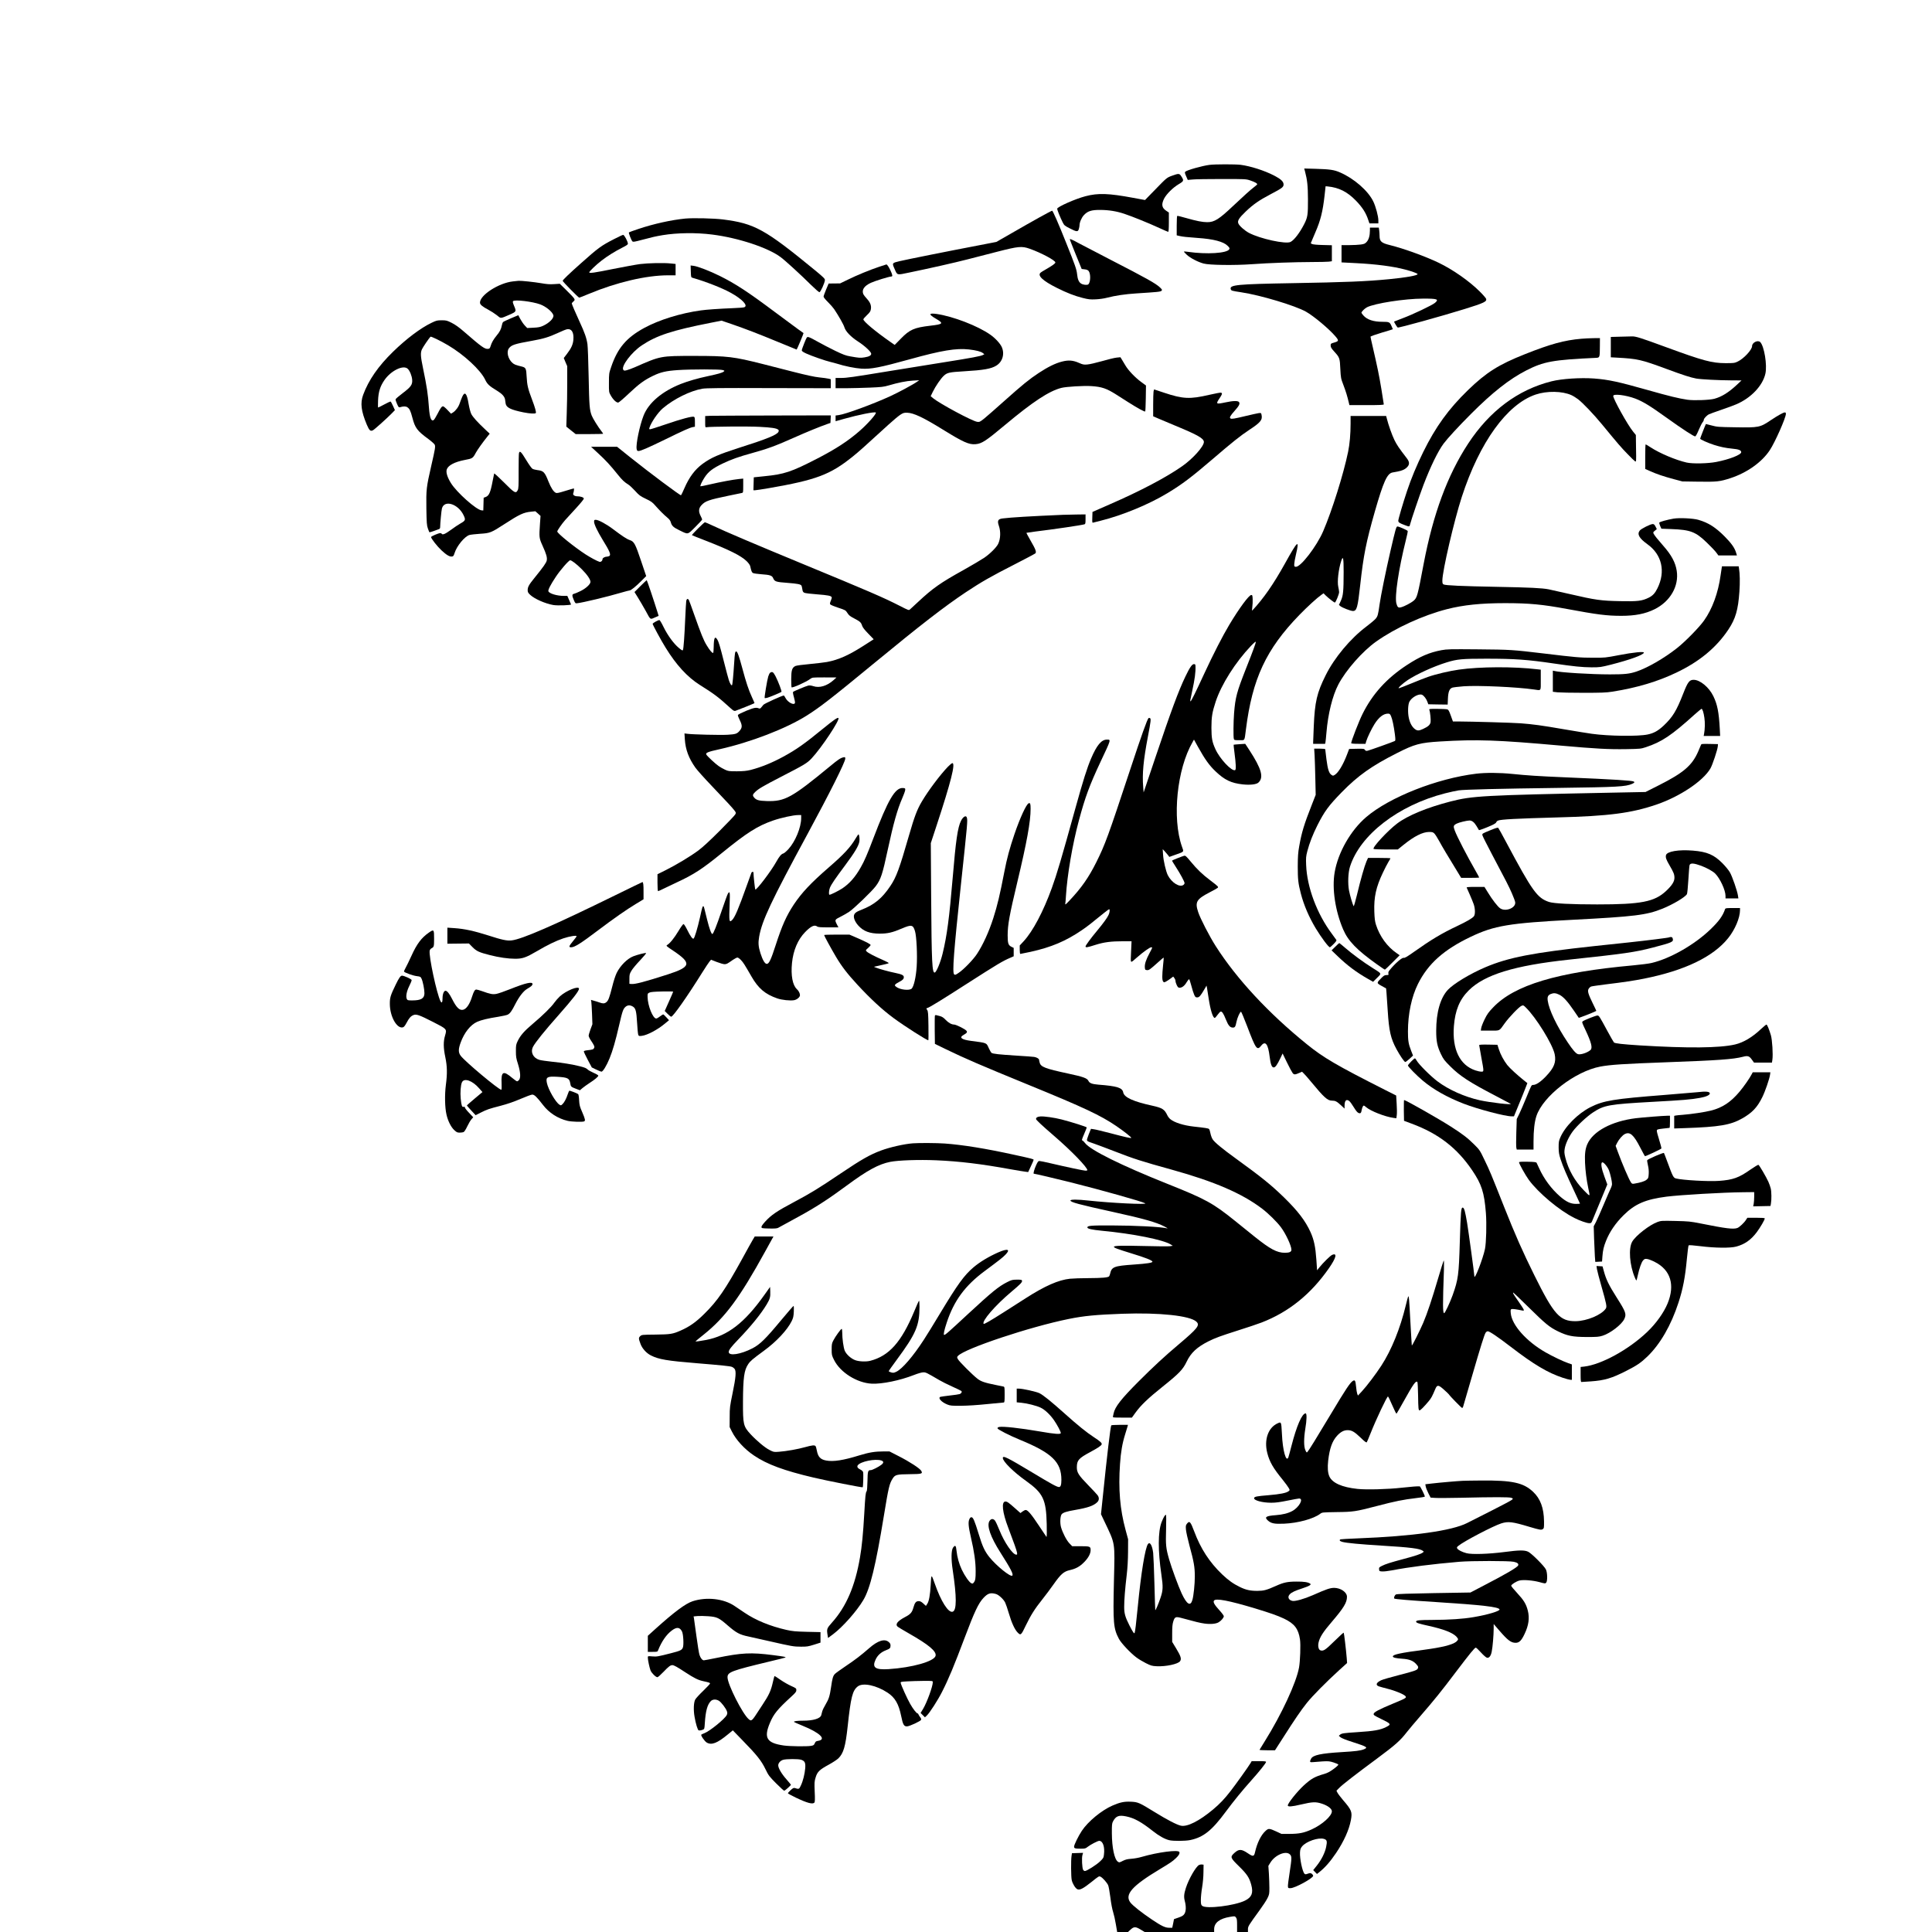 <?xml version="1.0" encoding="UTF-8" standalone="yes"?>
<svg version="1.0" xmlns="http://www.w3.org/2000/svg" width="2400pt" height="2400pt" viewBox="0 0 3200 3200" preserveAspectRatio="xMidYMid meet">
  <g transform="translate(0,3200) scale(0.1,-0.1)" fill="#000000" stroke="none">
    <path d="M20032 29269 c-119 -15 -374 -87 -400 -113 -11 -10 -8 -24 14 -74
l27 -62 81 7 c44 5 261 8 481 8 392 0 402 0 471 -23 81 -27 126 -53 116 -68
-4 -5 -27 -25 -52 -44 -58 -44 -170 -145 -345 -310 -233 -221 -311 -270 -428
-270 -81 0 -176 19 -356 70 -74 22 -138 37 -143 34 -4 -3 -8 -76 -8 -164 l0
-158 48 -11 c60 -13 111 -18 297 -32 265 -18 429 -61 498 -130 32 -32 37 -41
28 -57 -36 -67 -372 -88 -686 -43 -33 5 -62 7 -65 4 -3 -3 19 -27 48 -54 58
-53 181 -118 277 -144 92 -26 506 -32 800 -11 288 21 701 35 995 36 124 0 249
3 278 6 l52 7 0 132 0 133 -152 4 c-93 2 -162 9 -175 16 l-23 12 20 48 c10 26
37 88 58 137 84 193 121 341 151 605 l17 155 35 -3 c186 -18 326 -89 470 -238
108 -113 164 -201 203 -321 l18 -53 74 0 74 0 0 49 c0 69 -43 229 -84 314 -85
177 -320 382 -553 482 -96 42 -167 52 -404 59 l-187 5 14 -52 c36 -136 47
-233 48 -457 1 -257 -5 -299 -63 -413 -74 -144 -164 -262 -225 -294 -78 -41
-505 52 -690 150 -71 38 -159 116 -175 156 -19 44 11 91 122 197 123 118 222
187 409 285 196 103 218 120 218 164 0 48 -46 90 -156 147 -163 84 -389 156
-554 178 -89 11 -428 11 -518 -1z"/>
    <path d="M19417 29091 c-93 -34 -89 -31 -292 -240 l-160 -164 -195 36 c-409
76 -582 82 -791 27 -172 -45 -469 -177 -469 -208 0 -19 53 -149 93 -228 23
-46 33 -55 117 -97 114 -59 135 -60 149 -9 6 20 11 46 11 58 0 50 33 128 72
170 63 68 125 88 273 87 142 -1 267 -21 396 -64 131 -43 416 -159 580 -235 76
-35 142 -64 148 -64 7 0 11 53 11 160 l0 160 -41 27 c-76 50 -86 105 -39 201
40 78 146 184 244 242 86 51 88 59 40 133 -29 45 -42 46 -147 8z"/>
    <path d="M17219 28401 c-108 -60 -313 -176 -456 -259 l-260 -149 -299 -58
c-494 -94 -1182 -232 -1301 -260 -130 -31 -130 -30 -86 -129 47 -108 33 -104
239 -61 326 67 756 164 969 219 116 29 336 86 490 126 354 91 409 96 540 50
192 -68 425 -193 425 -227 0 -18 -50 -53 -170 -122 -30 -17 -63 -37 -72 -45
-62 -48 32 -137 269 -255 161 -81 297 -134 427 -166 95 -24 123 -27 215 -23
61 3 141 14 188 27 135 35 304 60 481 71 358 23 404 27 420 44 14 14 12 19
-25 55 -71 67 -219 150 -833 466 -190 98 -411 213 -492 256 -141 76 -168 88
-168 72 0 -5 45 -116 98 -248 l98 -240 48 -6 c34 -3 54 -12 67 -27 37 -46 33
-190 -6 -222 -19 -16 -87 -8 -120 14 -37 24 -56 69 -65 155 -8 79 -31 144
-180 516 -128 322 -222 535 -233 535 -7 0 -100 -49 -208 -109z"/>
    <path d="M11351 28380 c-228 -22 -527 -88 -776 -172 -82 -27 -153 -53 -158
-57 -8 -8 38 -129 58 -149 10 -12 37 -7 161 26 173 46 217 56 339 77 242 40
557 44 822 10 430 -54 924 -217 1133 -374 78 -58 338 -296 505 -462 66 -65
128 -119 137 -119 18 0 89 155 91 201 2 22 -24 47 -168 166 -824 676 -997 772
-1519 838 -147 19 -496 27 -625 15z"/>
    <path d="M22690 28180 c0 -82 -19 -149 -54 -187 -26 -29 -41 -35 -96 -43 -36
-5 -122 -10 -192 -10 l-128 0 0 -143 0 -143 233 -12 c341 -17 624 -54 822
-107 112 -29 205 -64 205 -75 0 -23 -191 -57 -470 -84 -378 -37 -730 -51
-1605 -66 -913 -16 -1043 -28 -1020 -99 8 -26 15 -28 173 -52 320 -48 893
-220 1074 -322 128 -72 381 -284 485 -406 62 -73 61 -82 -23 -106 -52 -15 -54
-17 -54 -49 0 -27 12 -47 60 -100 89 -98 92 -107 100 -286 8 -152 9 -157 54
-275 39 -104 59 -167 90 -297 l6 -28 285 0 c223 0 285 3 285 13 0 7 -18 121
-40 253 -38 230 -65 360 -144 702 -20 84 -36 158 -36 165 0 7 79 35 185 67
102 30 185 55 185 57 0 1 -11 27 -24 56 -27 62 -37 67 -147 67 -150 0 -256 35
-317 105 -18 20 -32 40 -32 45 0 18 54 71 90 90 129 66 625 143 930 144 237 1
268 -10 198 -70 -47 -40 -369 -193 -533 -254 -77 -29 -142 -54 -144 -56 -5 -4
47 -91 59 -99 15 -9 727 188 1110 307 322 100 369 123 355 169 -5 13 -53 69
-109 124 -170 169 -441 359 -675 472 -218 105 -581 237 -812 294 -139 34 -169
61 -169 153 0 24 -3 64 -6 90 l-7 46 -73 0 -74 0 0 -50z"/>
    <path d="M10165 28037 c-208 -107 -258 -144 -535 -391 -201 -178 -310 -283
-310 -297 0 -15 260 -279 274 -279 5 0 75 27 155 61 464 194 956 309 1318 309
l123 0 0 94 0 94 -77 8 c-122 13 -376 7 -513 -10 -69 -9 -269 -46 -445 -81
-311 -63 -395 -75 -395 -56 0 16 112 124 200 192 98 77 232 160 354 221 62 31
86 48 86 61 0 35 -60 147 -78 147 -9 0 -80 -33 -157 -73z"/>
    <path d="M14558 27580 c-153 -51 -362 -137 -517 -213 l-126 -61 -95 -1 -95 -1
-42 -99 c-23 -55 -42 -108 -42 -118 -1 -10 32 -51 72 -90 40 -40 86 -92 103
-117 72 -107 157 -256 170 -301 20 -68 106 -158 225 -235 111 -71 219 -172
219 -203 0 -29 -35 -48 -110 -60 -68 -11 -90 -10 -235 16 -74 12 -119 29 -254
94 -90 44 -219 111 -286 149 -67 39 -135 73 -152 76 -29 6 -29 5 -71 -98 -23
-56 -42 -111 -42 -121 0 -13 21 -28 73 -52 89 -41 322 -122 402 -140 33 -8 80
-20 105 -28 128 -41 300 -76 406 -83 156 -11 311 19 809 157 518 144 762 185
974 161 122 -14 198 -34 232 -61 l23 -18 -22 -12 c-39 -21 -186 -48 -638 -120
-241 -39 -646 -104 -899 -145 -635 -104 -717 -116 -817 -116 l-88 0 0 -85 0
-85 178 0 c97 1 274 5 392 10 187 8 227 12 305 35 159 47 297 75 405 81 l105
6 -36 -25 c-64 -46 -310 -178 -443 -239 -290 -133 -740 -298 -853 -313 l-53
-7 0 -47 0 -48 138 39 c241 68 511 122 528 105 17 -17 -134 -188 -271 -307
-189 -165 -392 -297 -700 -456 -429 -221 -543 -259 -877 -292 l-173 -18 -3
-107 -3 -107 28 0 c16 0 119 16 230 35 780 135 1014 223 1383 520 105 84 181
152 600 535 74 68 160 139 190 159 49 32 62 36 116 35 106 -3 265 -78 579
-272 349 -216 444 -259 554 -249 103 9 169 52 486 317 463 387 729 562 933
615 81 21 369 38 497 30 173 -11 253 -38 416 -142 52 -33 144 -92 206 -131
147 -93 262 -156 271 -147 4 3 8 102 10 218 l3 212 -82 60 c-99 73 -212 192
-258 271 -19 32 -45 76 -59 98 l-24 39 -62 -6 c-33 -3 -142 -29 -241 -58 -99
-28 -210 -54 -246 -56 -58 -5 -73 -2 -137 26 -99 44 -174 50 -282 22 -109 -27
-236 -90 -386 -189 -156 -103 -266 -192 -574 -467 -140 -126 -289 -255 -329
-288 -70 -55 -78 -59 -115 -54 -81 11 -620 300 -733 393 l-38 32 33 68 c48 99
134 224 185 271 55 51 90 59 332 73 325 19 450 41 535 93 105 63 144 195 92
310 -26 57 -106 145 -187 202 -205 146 -621 306 -892 345 -132 18 -136 -6 -13
-78 135 -79 124 -92 -93 -117 -265 -31 -340 -64 -485 -213 l-103 -105 -62 43
c-253 176 -457 346 -457 381 0 7 26 38 59 69 47 44 60 64 65 97 11 61 -10 115
-66 175 -27 29 -53 63 -59 76 -29 72 14 136 126 188 69 32 303 104 337 104 26
0 22 26 -13 100 -29 62 -55 100 -68 100 -3 0 -58 -18 -123 -40z"/>
    <path d="M11442 27505 c3 -95 4 -99 28 -106 219 -63 488 -168 629 -246 194
-106 297 -216 229 -242 -13 -5 -97 -12 -188 -15 -225 -9 -440 -24 -530 -37
-337 -46 -694 -157 -940 -291 -295 -161 -441 -333 -547 -646 -36 -104 -37
-111 -37 -262 -1 -152 0 -156 28 -206 41 -75 98 -128 128 -121 13 4 93 72 178
153 167 158 253 220 398 290 122 59 214 81 405 94 215 15 713 15 752 0 29 -11
29 -12 10 -26 -27 -20 -90 -38 -263 -75 -163 -34 -331 -83 -447 -129 -310
-123 -534 -313 -616 -525 -65 -166 -129 -475 -114 -552 5 -27 11 -33 31 -33
36 0 153 51 449 195 297 146 400 191 450 201 l35 6 0 79 c0 65 -3 81 -17 86
-29 11 -210 -37 -460 -123 -135 -46 -254 -84 -265 -84 -15 0 -18 4 -12 23 28
90 140 254 222 324 185 157 455 290 657 325 64 10 281 13 1103 10 l1022 -2 0
75 0 74 -37 9 c-21 5 -90 15 -153 21 -80 8 -208 36 -425 91 -170 43 -398 101
-505 129 -490 124 -586 136 -1140 136 -563 0 -557 1 -977 -184 -51 -22 -113
-46 -139 -52 -42 -11 -48 -10 -60 5 -41 57 134 290 305 405 248 165 499 248
1144 375 l178 35 162 -55 c240 -83 443 -161 779 -300 165 -68 301 -124 303
-124 5 0 118 270 114 273 -2 2 -44 32 -94 67 -49 36 -223 164 -385 285 -441
330 -646 464 -907 594 -165 82 -367 160 -435 168 l-49 6 3 -98z"/>
    <path d="M8495 27339 c-234 -26 -545 -226 -545 -351 0 -33 38 -65 138 -118 42
-22 105 -63 140 -90 71 -59 57 -59 210 7 117 52 117 52 75 151 -19 46 -23 66
-15 74 29 29 321 -6 451 -54 93 -35 198 -120 216 -177 15 -47 -64 -129 -171
-178 -47 -21 -78 -27 -160 -31 l-102 -5 -39 41 c-22 23 -55 71 -74 106 l-34
65 -120 -50 c-66 -28 -126 -56 -132 -63 -7 -6 -17 -32 -21 -56 -12 -62 -34
-106 -88 -170 -51 -62 -82 -116 -99 -175 -10 -32 -17 -41 -39 -43 -56 -7 -105
28 -402 286 -84 73 -144 115 -203 145 -78 39 -90 42 -165 42 -75 0 -88 -3
-169 -42 -181 -87 -414 -262 -636 -478 -244 -237 -406 -470 -496 -715 -50
-136 -34 -268 60 -493 42 -98 60 -115 103 -93 28 15 232 198 315 283 l48 50
-32 71 c-17 40 -36 72 -42 72 -6 0 -52 -22 -104 -50 -51 -27 -96 -50 -100 -50
-3 0 -4 53 -1 118 6 142 34 233 105 336 108 157 312 257 386 188 35 -33 68
-115 74 -181 6 -83 -19 -118 -157 -223 -63 -47 -116 -93 -118 -102 -2 -8 9
-43 24 -76 23 -53 30 -61 48 -55 56 17 96 17 121 1 39 -26 54 -56 86 -177 44
-167 78 -214 262 -349 54 -40 102 -83 108 -97 12 -32 7 -66 -57 -344 -83 -363
-86 -395 -82 -711 4 -244 7 -279 25 -331 11 -32 23 -60 25 -63 3 -2 36 7 74
21 38 15 77 29 87 32 9 3 17 15 17 27 1 72 21 282 30 315 40 148 270 75 359
-114 36 -76 31 -88 -52 -135 -31 -17 -103 -65 -158 -106 -96 -70 -139 -88
-154 -64 -3 6 -14 10 -23 10 -29 0 -152 -53 -152 -65 0 -25 101 -154 173 -221
83 -77 133 -107 174 -102 21 3 28 12 43 60 36 116 168 275 246 297 22 6 100
15 175 20 165 10 185 18 402 159 251 163 319 195 444 207 l70 7 43 -38 43 -39
-9 -125 c-16 -234 -15 -241 43 -370 63 -139 78 -194 69 -243 -7 -37 -58 -110
-205 -291 -91 -112 -111 -148 -111 -202 0 -30 7 -44 41 -76 71 -67 247 -145
383 -169 69 -12 300 -4 294 10 -2 4 -16 37 -32 74 l-29 67 -57 0 c-114 0 -242
38 -257 77 -8 22 36 109 123 239 73 111 215 274 238 274 25 0 108 -64 192
-148 88 -88 144 -169 144 -210 0 -38 -74 -107 -163 -151 -45 -22 -94 -43 -109
-46 -35 -7 -36 -30 -3 -105 21 -50 26 -55 52 -52 102 12 503 108 736 177 65
19 126 35 134 35 23 0 106 67 197 159 l79 79 -83 246 c-97 289 -117 327 -188
350 -52 18 -122 64 -281 184 -107 81 -239 152 -282 152 -26 0 -29 -3 -29 -33
0 -41 57 -159 143 -300 117 -188 141 -249 108 -267 -11 -5 -29 -10 -40 -10
-31 0 -71 -22 -71 -39 -1 -30 -27 -53 -52 -46 -43 14 -142 67 -228 122 -188
122 -470 350 -470 380 0 17 76 127 131 189 30 33 111 123 182 199 70 76 127
146 127 156 0 21 -53 39 -112 39 -39 0 -73 24 -64 46 11 29 18 84 10 84 -5 0
-69 -19 -142 -41 -110 -34 -138 -40 -157 -31 -37 17 -79 82 -120 185 -63 159
-82 179 -185 191 -30 4 -66 13 -80 21 -14 7 -58 69 -105 146 -82 136 -107 161
-119 114 -4 -14 -6 -151 -6 -304 1 -237 -1 -284 -15 -310 -31 -60 -53 -48
-228 129 -87 87 -160 154 -162 147 -2 -7 -13 -61 -25 -122 -36 -192 -60 -246
-116 -267 l-33 -12 -3 -105 -3 -106 -28 2 c-86 6 -415 299 -509 453 -60 97
-84 177 -68 225 23 68 132 125 300 157 125 23 133 28 181 119 28 51 114 172
197 275 l33 41 -68 64 c-131 122 -214 214 -238 264 -14 29 -32 99 -44 168 -28
174 -63 211 -105 115 -13 -29 -31 -77 -41 -106 -20 -62 -67 -125 -112 -154
l-33 -20 -58 61 c-31 34 -65 61 -73 61 -23 0 -41 -24 -94 -128 -26 -51 -55
-97 -65 -102 -39 -21 -63 45 -75 205 -16 226 -35 351 -99 660 -40 192 -44 252
-17 310 15 34 115 181 141 208 8 9 164 -66 292 -142 264 -156 537 -409 613
-568 36 -77 69 -107 203 -188 77 -47 119 -93 127 -140 3 -19 7 -50 10 -69 11
-67 84 -103 295 -146 105 -21 195 -26 205 -11 8 15 -13 92 -62 221 -68 178
-83 242 -90 379 -7 141 -13 153 -85 171 -100 24 -120 32 -152 61 -71 62 -100
181 -58 238 43 58 94 75 387 127 186 33 277 61 427 130 64 30 132 58 152 61
74 12 113 -53 103 -173 -6 -77 -34 -141 -104 -232 l-55 -72 28 -68 29 -67 0
-280 c0 -154 -3 -379 -8 -500 l-7 -221 77 -62 78 -62 228 0 c125 0 227 3 227
6 0 3 -13 23 -29 43 -53 67 -140 207 -160 257 -36 93 -42 164 -51 639 -5 259
-14 504 -20 545 -15 102 -46 190 -130 371 -66 142 -130 292 -130 305 0 3 12
16 27 30 24 22 25 27 13 49 -7 14 -64 75 -126 135 l-112 110 -94 -6 c-70 -5
-122 -1 -213 15 -117 20 -325 42 -375 40 -14 -1 -56 -5 -95 -10z"/>
    <path d="M26828 26423 l-148 -4 0 -168 0 -169 108 -6 c334 -18 395 -32 807
-184 289 -107 405 -144 500 -162 80 -14 369 -29 580 -30 l170 -1 -70 -66
c-141 -132 -255 -204 -380 -238 -82 -22 -337 -31 -446 -16 -142 21 -300 59
-659 161 -484 137 -650 173 -890 191 -224 16 -533 -4 -703 -47 -557 -140
-1025 -490 -1380 -1032 -342 -522 -579 -1162 -737 -1992 -101 -535 -108 -559
-166 -610 -40 -34 -150 -93 -207 -108 -46 -13 -61 -1 -78 61 -32 116 37 573
156 1049 20 77 34 146 31 153 -5 13 -145 75 -170 75 -20 0 -31 -40 -116 -407
-75 -324 -161 -747 -179 -878 -25 -178 -31 -202 -67 -244 -19 -22 -87 -79
-152 -128 -266 -200 -530 -516 -675 -808 -145 -290 -180 -441 -197 -848 -5
-128 -10 -244 -10 -259 l0 -28 99 0 99 0 6 28 c3 15 10 86 16 157 25 308 100
612 197 797 124 237 399 550 624 710 316 225 779 437 1174 538 273 70 564 100
964 100 398 0 620 -21 1023 -96 504 -94 665 -114 902 -114 230 0 397 33 551
109 260 129 406 383 367 636 -22 141 -88 263 -227 420 -89 101 -139 163 -155
194 -11 22 -10 27 20 51 l32 26 -21 42 c-17 33 -27 42 -47 42 -37 0 -190 -77
-214 -107 -48 -61 -11 -128 125 -226 242 -172 306 -453 167 -732 -40 -81 -78
-122 -145 -155 -111 -54 -179 -63 -472 -57 -316 6 -410 19 -828 116 -166 38
-327 74 -357 80 -110 21 -305 31 -850 41 -587 11 -858 23 -890 40 -16 9 -20
21 -20 64 0 158 194 992 322 1386 294 905 749 1535 1223 1695 187 63 441 59
593 -10 29 -13 78 -44 110 -68 80 -62 257 -247 392 -411 278 -338 321 -387
425 -494 60 -63 118 -118 128 -124 18 -9 19 0 15 214 l-3 223 -47 58 c-88 107
-328 538 -328 589 0 40 208 15 366 -44 123 -47 243 -119 514 -314 270 -194
458 -316 479 -312 8 2 34 49 58 108 24 58 53 114 64 126 10 11 19 29 19 40 0
21 49 74 86 92 11 6 99 38 195 71 96 32 211 75 256 94 243 103 437 306 483
506 33 142 -19 458 -85 525 -40 39 -135 -8 -135 -66 0 -61 -138 -209 -237
-256 -55 -26 -66 -27 -203 -27 -227 1 -369 39 -985 265 -425 156 -503 181
-568 178 -28 -1 -118 -4 -199 -5z"/>
    <path d="M26190 26389 c-279 -24 -510 -87 -934 -256 -432 -171 -640 -302 -942
-595 -321 -311 -535 -607 -740 -1023 -110 -224 -200 -439 -270 -650 -68 -204
-144 -463 -144 -490 0 -27 19 -40 111 -74 71 -27 76 -27 84 12 13 59 163 500
223 657 118 308 239 556 333 683 67 89 246 284 454 492 355 356 635 576 914
719 290 148 441 176 1156 209 62 3 63 5 64 190 l1 137 -107 -1 c-60 -1 -151
-5 -203 -10z"/>
    <path d="M19106 25513 c-3 -21 -6 -121 -6 -223 l0 -185 78 -34 c42 -19 174
-74 292 -123 368 -152 470 -210 470 -269 0 -73 -184 -278 -357 -399 -268 -188
-693 -412 -1203 -634 l-285 -125 -3 -91 c-3 -84 -1 -91 15 -86 10 3 65 17 123
31 362 90 799 271 1105 456 243 146 406 270 757 571 311 268 460 386 597 476
189 124 225 167 206 252 -7 32 -8 32 -50 27 -24 -4 -117 -24 -207 -46 -196
-47 -239 -54 -257 -42 -21 14 -6 43 69 127 73 82 90 116 73 143 -16 26 -98 24
-227 -4 -156 -33 -162 -29 -96 69 43 63 49 83 25 92 -8 4 -97 -13 -198 -36
-317 -74 -434 -69 -745 35 -89 30 -164 55 -166 55 -2 0 -6 -17 -10 -37z"/>
    <path d="M29481 25134 c-35 -19 -103 -61 -150 -93 -180 -121 -197 -125 -593
-118 -275 4 -299 6 -388 30 -52 14 -95 25 -95 24 -16 -32 -95 -235 -95 -243 0
-13 128 -70 230 -103 105 -33 188 -51 300 -62 110 -10 150 -26 150 -59 0 -42
-195 -119 -412 -161 -136 -27 -395 -33 -493 -10 -179 41 -445 153 -596 252
-41 27 -78 49 -82 49 -4 0 -7 -92 -7 -204 l0 -203 78 -35 c103 -47 228 -90
398 -135 l139 -37 272 -4 c300 -4 349 1 524 58 276 90 521 265 652 463 86 129
267 538 267 602 0 35 -21 32 -99 -11z"/>
    <path d="M11768 25113 l-88 -4 0 -95 c0 -93 0 -94 23 -90 54 11 708 16 879 6
195 -10 273 -22 304 -44 15 -12 16 -18 7 -39 -22 -49 -199 -121 -642 -261
-352 -113 -471 -165 -613 -268 -127 -93 -222 -220 -302 -404 -26 -60 -51 -113
-56 -117 -9 -10 -527 377 -842 629 l-217 174 -215 0 -216 0 118 -109 c127
-117 203 -200 324 -351 75 -93 109 -125 178 -168 19 -11 68 -58 109 -102 66
-73 84 -87 176 -131 87 -41 111 -58 156 -110 73 -83 146 -156 202 -202 32 -26
50 -50 57 -76 16 -60 43 -86 143 -134 150 -73 131 -77 263 54 63 63 114 118
114 124 0 5 -11 32 -25 59 -38 74 -34 126 12 177 64 70 119 90 453 159 107 22
205 42 218 45 21 5 22 9 22 121 l0 117 -72 -7 c-96 -10 -298 -47 -483 -90 -83
-19 -151 -33 -153 -31 -9 9 23 78 68 147 64 98 135 152 305 233 136 65 261
110 480 170 264 73 390 120 703 259 187 84 429 183 542 222 l55 19 3 63 3 62
-953 -2 c-524 -1 -992 -4 -1040 -5z"/>
    <path d="M22370 24983 c0 -171 -15 -341 -41 -466 -76 -369 -265 -972 -413
-1316 -108 -251 -376 -598 -454 -589 -25 3 -27 6 -25 48 1 25 13 93 27 150 62
266 34 244 -179 -140 -196 -352 -355 -580 -544 -783 -4 -4 -4 22 1 58 5 36 8
96 6 133 -3 59 -5 67 -23 67 -38 0 -199 -218 -365 -495 -110 -184 -265 -486
-408 -795 -157 -339 -217 -461 -232 -470 -11 -7 -8 12 26 167 44 201 59 316
55 416 -1 27 -5 32 -26 32 -31 0 -69 -55 -140 -203 -114 -237 -238 -571 -501
-1352 l-192 -570 -7 89 c-18 217 2 437 78 836 49 257 54 298 33 306 -9 4 -19
4 -22 1 -24 -24 -115 -280 -304 -852 -369 -1116 -415 -1241 -561 -1535 -128
-256 -247 -426 -444 -635 -59 -63 -74 -75 -71 -55 3 14 8 70 11 125 21 350
108 860 215 1256 103 385 176 583 362 979 173 367 171 360 103 360 -92 0 -168
-90 -264 -315 -65 -153 -131 -360 -257 -815 -242 -873 -308 -1095 -393 -1330
-141 -389 -313 -713 -464 -878 l-67 -72 0 -70 c0 -42 4 -70 10 -70 6 0 83 16
171 35 342 76 581 177 844 356 92 62 150 108 370 287 42 34 80 62 86 62 15 0
10 -52 -10 -95 -22 -47 -86 -136 -189 -260 -104 -124 -192 -244 -192 -261 0
-22 29 -17 164 26 142 45 258 60 463 60 l135 0 -8 -177 c-8 -204 -20 -193 97
-92 110 96 213 169 237 169 23 0 22 -3 -26 -92 -61 -114 -84 -184 -80 -240 3
-40 5 -43 34 -46 35 -3 46 5 187 131 48 44 89 78 91 76 2 -2 -2 -60 -10 -129
-17 -165 -17 -241 0 -265 14 -19 16 -19 48 -3 18 10 53 32 76 50 l44 33 19
-24 c10 -13 19 -35 19 -49 0 -14 9 -45 21 -69 17 -35 26 -43 47 -43 41 0 83
33 117 92 17 29 36 51 41 49 5 -2 21 -50 36 -107 15 -58 36 -125 47 -149 17
-39 24 -45 50 -45 34 0 54 23 117 130 l38 65 8 -40 c3 -22 16 -102 28 -178 29
-188 69 -317 100 -317 6 0 26 22 45 49 20 27 42 52 50 55 24 9 49 -28 89 -129
41 -102 69 -135 117 -135 34 0 43 15 59 96 13 66 58 167 75 166 6 0 51 -107
101 -238 146 -384 164 -409 233 -324 69 87 115 29 140 -180 16 -128 35 -180
67 -180 28 0 57 41 114 159 l34 72 72 -148 c39 -81 82 -160 94 -176 24 -30 40
-29 115 4 l40 18 28 -27 c16 -15 70 -76 120 -137 218 -264 275 -315 348 -315
55 0 80 -12 148 -75 l61 -57 0 45 c0 90 30 119 80 79 12 -10 46 -56 74 -103
36 -59 60 -87 79 -94 33 -11 43 -1 52 56 4 21 12 45 20 56 13 17 15 16 52 -15
77 -66 314 -159 456 -178 l45 -6 7 53 c4 30 3 115 -2 189 l-8 135 -185 93
c-800 405 -1018 532 -1293 755 -635 513 -1165 1084 -1510 1625 -103 161 -255
455 -291 564 -56 167 -30 214 186 326 68 35 129 69 136 76 17 17 10 24 -120
123 -133 100 -222 186 -325 311 -78 94 -88 103 -112 97 -28 -7 -191 -71 -198
-79 -2 -2 26 -50 63 -106 74 -114 144 -243 144 -267 0 -9 -8 -22 -17 -29 -63
-48 -197 35 -261 161 -31 63 -73 241 -78 340 l-6 90 29 -30 c15 -17 40 -45 55
-64 l26 -34 104 37 c146 52 138 41 105 133 -166 470 -83 1285 175 1730 l24 43
68 -123 c113 -203 186 -305 289 -403 150 -143 259 -195 451 -216 120 -13 225
-1 258 29 94 85 54 228 -150 541 l-67 102 -95 -6 c-52 -4 -96 -7 -97 -9 -2 -1
4 -57 13 -126 26 -197 29 -288 11 -295 -57 -22 -254 188 -326 348 -54 119 -65
178 -66 353 0 180 13 259 71 435 94 284 324 648 582 920 51 53 81 79 82 68 0
-22 -44 -143 -163 -443 -152 -386 -176 -475 -197 -739 -11 -141 -13 -388 -4
-423 6 -22 12 -23 90 -23 97 0 85 -20 110 175 106 843 334 1331 886 1900 133
137 294 284 366 334 l34 24 41 -41 c48 -45 135 -112 146 -112 14 0 71 139 71
173 -1 17 -7 57 -14 88 -20 84 4 293 50 432 30 90 39 45 39 -186 -1 -322 -7
-389 -45 -475 l-33 -72 24 -20 c32 -26 171 -80 207 -80 65 0 80 54 122 435 53
483 97 706 241 1210 142 495 204 632 292 649 12 3 51 10 87 16 79 15 129 39
165 82 34 41 30 82 -17 142 -126 163 -164 220 -203 300 -40 83 -98 246 -125
354 l-11 42 -294 0 -295 0 0 -127z"/>
    <path d="M17605 23473 c-536 -23 -867 -43 -998 -60 -77 -9 -92 -38 -63 -121
33 -94 29 -216 -11 -300 -27 -57 -135 -165 -232 -231 -49 -33 -203 -124 -342
-202 -382 -212 -509 -301 -754 -530 -60 -56 -120 -111 -131 -121 -22 -20 -22
-19 -175 59 -268 137 -514 243 -1609 695 -746 308 -1286 537 -1474 627 -71 33
-134 61 -140 61 -14 0 -222 -207 -215 -214 3 -3 97 -41 209 -84 403 -156 603
-255 697 -347 29 -28 54 -63 58 -80 20 -87 27 -106 47 -116 12 -7 73 -15 135
-20 145 -10 181 -21 199 -65 24 -57 45 -64 236 -78 169 -13 219 -23 233 -46 4
-6 10 -32 14 -58 5 -38 12 -49 33 -60 15 -7 109 -19 210 -26 184 -14 234 -24
244 -49 2 -7 -4 -33 -15 -57 -13 -28 -17 -50 -11 -59 5 -9 64 -34 132 -56 121
-40 123 -41 153 -87 25 -40 45 -56 115 -92 97 -51 112 -65 130 -121 9 -28 41
-68 102 -131 l89 -92 -153 -98 c-257 -166 -429 -243 -623 -279 -44 -8 -173
-23 -286 -34 -115 -10 -218 -24 -234 -32 -56 -27 -69 -68 -70 -215 0 -73 3
-135 6 -138 14 -14 242 88 308 138 35 26 35 26 235 26 l201 -1 -50 -45 c-108
-96 -232 -133 -334 -99 -33 11 -62 14 -83 10 -39 -9 -239 -92 -252 -105 -5 -5
0 -41 14 -88 13 -44 20 -87 17 -96 -17 -43 -120 12 -157 84 -11 22 -24 40 -28
40 -27 0 -320 -133 -337 -153 -11 -14 -28 -34 -38 -46 -12 -16 -24 -20 -35
-15 -48 20 -80 14 -212 -39 -79 -33 -136 -62 -138 -70 -2 -9 10 -42 26 -74 51
-101 49 -138 -6 -197 -39 -41 -63 -48 -192 -56 -118 -7 -577 4 -664 16 l-49 6
6 -98 c11 -169 65 -314 175 -469 27 -38 145 -171 263 -294 266 -279 346 -366
383 -414 27 -35 28 -40 15 -65 -7 -15 -124 -138 -259 -273 -168 -168 -280
-271 -355 -327 -133 -98 -362 -236 -542 -326 l-133 -66 0 -140 c0 -89 4 -140
10 -140 6 0 46 18 90 40 44 22 144 70 222 106 277 128 423 223 737 479 425
346 597 455 857 545 133 46 336 90 413 90 l51 0 0 -50 c0 -154 -97 -389 -211
-514 -33 -36 -71 -69 -84 -72 -34 -8 -68 -49 -119 -141 -81 -147 -329 -474
-346 -456 -6 7 -30 226 -30 278 0 21 -26 19 -35 -2 -4 -10 -38 -103 -75 -208
-142 -398 -200 -532 -246 -576 -47 -44 -50 -20 -39 269 8 198 4 221 -29 170
-8 -13 -54 -138 -101 -278 -87 -257 -140 -390 -157 -390 -17 0 -50 93 -85 234
-52 216 -55 226 -64 226 -13 0 -16 -9 -54 -180 -41 -183 -90 -345 -107 -356
-17 -11 -53 39 -106 146 -26 53 -53 95 -61 95 -8 0 -46 -53 -85 -118 -69 -114
-136 -198 -184 -228 -23 -14 -21 -16 106 -101 301 -203 286 -263 -96 -387
-386 -124 -546 -166 -607 -159 l-30 3 0 80 c0 75 3 85 35 139 19 32 83 109
143 171 59 63 103 116 98 119 -11 7 -135 -24 -211 -53 -99 -38 -216 -154 -276
-276 -20 -40 -51 -135 -73 -225 -47 -185 -65 -234 -99 -260 -30 -24 -56 -25
-113 -4 -24 9 -66 22 -93 29 l-48 14 6 -32 c3 -18 8 -108 12 -202 l6 -170 -31
-83 c-17 -46 -31 -94 -31 -107 0 -12 16 -47 36 -76 57 -85 66 -106 54 -128
-12 -23 -25 -27 -107 -36 -45 -5 -63 -11 -63 -21 0 -8 30 -71 66 -140 l66
-124 72 -35 c40 -19 80 -35 89 -35 23 0 86 103 133 219 53 131 98 286 159 551
55 239 67 271 108 306 35 29 78 29 124 -1 42 -28 54 -76 65 -263 5 -96 14
-185 19 -199 9 -24 13 -25 59 -20 91 11 265 103 388 207 l63 52 -43 47 c-23
25 -46 48 -51 49 -4 2 -29 -12 -54 -32 -25 -20 -54 -36 -64 -36 -55 0 -140
211 -143 355 -1 56 0 60 29 74 22 11 77 16 213 19 100 2 182 1 182 -3 0 -3
-31 -77 -70 -163 l-70 -157 47 -47 c26 -27 53 -48 60 -48 31 0 264 331 513
730 52 83 107 166 121 183 l26 31 94 -37 c52 -20 110 -37 129 -37 35 0 44 5
141 73 30 20 62 37 73 37 11 0 38 -19 60 -43 38 -40 58 -72 174 -273 113 -196
225 -291 427 -361 74 -26 216 -41 279 -29 47 9 96 51 96 82 0 31 -21 73 -50
99 -72 65 -103 228 -82 436 21 208 96 386 217 510 95 98 156 127 199 94 16
-12 55 -15 186 -15 l167 0 -29 56 c-34 69 -32 72 66 121 39 19 103 56 141 81
79 53 375 337 440 424 84 112 112 197 200 608 93 432 157 661 240 851 25 56
46 117 48 133 2 29 0 31 -38 34 -129 8 -246 -192 -494 -845 -93 -245 -145
-366 -202 -465 -92 -164 -187 -272 -308 -353 -63 -41 -191 -105 -212 -105 -15
0 -10 75 7 116 25 60 87 150 257 378 153 206 219 315 231 388 7 41 -2 118 -15
118 -4 0 -26 -31 -48 -69 -84 -143 -195 -263 -446 -480 -295 -256 -448 -419
-579 -616 -121 -184 -192 -342 -296 -662 -81 -252 -113 -318 -150 -318 -31 0
-68 63 -104 175 -35 110 -40 172 -22 275 46 265 198 588 806 1710 362 669 620
1184 620 1239 0 27 -2 28 -31 22 -45 -9 -88 -37 -219 -146 -635 -523 -749
-587 -1050 -578 -133 4 -176 16 -212 62 -26 31 -22 48 20 88 56 54 127 96 431
253 385 198 428 224 503 303 163 173 473 640 445 669 -14 13 -75 -29 -249
-171 -316 -258 -444 -349 -666 -470 -188 -102 -369 -175 -541 -219 -67 -16
-117 -21 -226 -22 -131 0 -144 2 -197 27 -32 15 -79 41 -104 59 -54 37 -191
164 -205 191 -16 29 25 46 217 88 518 116 1101 341 1445 557 222 140 414 289
1128 877 754 621 1156 932 1507 1166 256 170 418 263 809 462 182 93 336 175
344 183 21 21 5 66 -80 212 -39 68 -70 126 -68 128 2 1 65 10 139 20 322 39
773 106 823 121 14 5 17 18 17 85 l0 79 -152 -2 c-84 -1 -184 -3 -223 -5z"/>
    <path d="M27720 23410 c-108 -19 -232 -53 -237 -66 -2 -7 4 -32 15 -57 l20
-44 163 -6 c319 -12 402 -44 589 -224 66 -63 136 -137 156 -164 l36 -49 153 0
154 0 -14 46 c-24 80 -77 155 -190 269 -150 151 -270 228 -435 275 -85 25
-314 36 -410 20z"/>
    <path d="M28516 22588 c-3 -18 -11 -69 -17 -113 -40 -295 -138 -562 -276 -755
-83 -116 -313 -350 -448 -456 -213 -168 -490 -327 -670 -387 -115 -38 -193
-47 -440 -47 -310 0 -822 31 -922 57 l-23 5 0 -175 0 -175 78 -9 c42 -4 237
-8 432 -8 292 0 375 3 470 18 407 64 751 166 1067 317 383 183 661 414 860
712 119 179 162 326 183 628 11 150 8 302 -7 388 l-5 32 -139 0 -138 0 -5 -32z"/>
    <path d="M10607 22292 l-98 -98 56 -90 c31 -49 90 -151 132 -226 83 -152 66
-142 165 -99 l47 20 -13 43 c-61 197 -179 548 -184 548 -4 0 -51 -44 -105 -98z"/>
    <path d="M11366 22043 c-3 -21 -10 -146 -16 -278 -13 -302 -28 -513 -39 -532
-6 -12 -20 -4 -68 36 -84 70 -183 205 -251 343 -31 65 -63 118 -70 118 -22 0
-112 -50 -112 -63 0 -16 144 -282 215 -395 177 -287 358 -484 562 -614 257
-162 306 -200 518 -392 40 -36 55 -45 75 -40 20 5 310 121 317 128 1 1 -18 46
-43 100 -55 119 -96 243 -158 474 -55 205 -83 282 -101 282 -20 0 -24 -19 -35
-193 -14 -218 -28 -358 -35 -365 -11 -12 -34 24 -54 86 -11 34 -45 162 -76
285 -71 280 -90 344 -115 385 -39 64 -57 27 -59 -125 0 -50 -5 -94 -9 -97 -13
-8 -56 41 -106 124 -52 84 -93 186 -206 505 -43 123 -83 232 -89 244 -18 33
-38 25 -45 -16z"/>
    <path d="M23875 21231 c-202 -38 -355 -104 -575 -248 -331 -217 -567 -476
-732 -808 -59 -118 -188 -450 -188 -484 0 -7 40 -11 118 -11 l119 0 12 43 c19
62 86 202 136 282 73 116 148 175 225 175 27 0 34 -6 50 -42 22 -51 46 -164
64 -303 10 -83 10 -101 -1 -108 -20 -12 -414 -153 -450 -161 -25 -6 -34 -3
-46 14 -13 19 -22 20 -138 18 l-123 -3 -36 -95 c-65 -170 -144 -300 -203 -335
-26 -16 -30 -16 -53 0 -42 27 -62 91 -84 259 -11 86 -20 161 -20 166 0 6 -40
10 -91 10 l-92 0 7 -112 c3 -62 9 -234 12 -383 l6 -270 -66 -169 c-126 -320
-167 -454 -207 -683 -19 -104 -23 -166 -24 -333 0 -215 7 -281 51 -450 50
-193 135 -390 247 -577 93 -153 212 -313 235 -313 4 0 32 24 61 54 37 37 51
58 45 68 -4 7 -38 54 -75 103 -247 331 -411 771 -425 1135 -5 121 -3 145 19
230 36 138 90 276 168 432 118 232 184 322 403 547 269 275 496 436 914 647
292 149 384 173 717 193 606 37 952 25 2000 -69 573 -51 789 -63 1080 -58 230
4 243 5 325 32 265 88 425 195 811 544 57 50 107 92 111 92 16 0 36 -62 48
-149 12 -78 9 -194 -6 -271 l-6 -30 136 0 137 0 -6 118 c-15 277 -40 404 -107
542 -71 147 -220 270 -326 270 -70 0 -97 -35 -171 -224 -114 -292 -175 -391
-324 -533 -93 -87 -164 -127 -265 -148 -157 -34 -644 -28 -925 11 -62 8 -267
42 -457 74 -381 66 -516 84 -725 100 -133 10 -804 29 -1020 30 l-100 0 -35 97
c-29 81 -39 98 -60 104 -14 4 -87 7 -164 8 -125 1 -138 -1 -132 -16 14 -35 27
-167 21 -204 -8 -45 -39 -73 -125 -113 -69 -32 -95 -32 -136 -1 -47 36 -82
101 -100 186 -19 88 -14 220 10 266 38 74 157 139 210 115 31 -14 72 -69 89
-118 l14 -39 160 -3 161 -2 4 97 c5 116 25 166 72 183 17 6 102 16 189 23 239
17 882 -12 1164 -53 125 -18 113 -35 113 159 l0 169 -52 6 c-389 47 -952 45
-1303 -5 -157 -22 -384 -75 -514 -121 -47 -16 -172 -65 -278 -109 -105 -43
-197 -79 -204 -79 -23 0 64 80 146 135 151 100 431 228 650 295 169 52 250 60
650 60 474 0 686 -15 1125 -80 325 -48 468 -62 620 -63 141 0 150 1 329 46
315 81 526 158 539 196 8 24 -171 7 -418 -41 -219 -42 -230 -43 -420 -42 -220
0 -293 7 -817 70 -531 63 -546 64 -1098 69 -459 4 -508 3 -600 -14z"/>
    <path d="M12758 20859 c-10 -5 -24 -33 -33 -62 -20 -65 -66 -347 -60 -358 3
-4 25 -2 48 5 47 14 218 86 230 96 10 8 -52 171 -99 262 -37 68 -51 78 -86 57z"/>
    <path d="M28174 19663 c-4 -10 -23 -57 -44 -104 -102 -237 -241 -357 -659
-568 l-216 -109 -555 -11 c-2135 -43 -2313 -53 -2675 -146 -385 -99 -708 -232
-884 -365 -157 -119 -419 -402 -389 -421 7 -5 100 -9 206 -9 l194 0 98 79
c175 141 313 210 418 211 56 0 67 -3 91 -27 15 -16 51 -73 81 -128 46 -86 137
-238 317 -532 l44 -73 150 0 c82 0 149 2 149 6 0 3 -26 51 -58 107 -144 251
-309 569 -347 672 -27 71 -22 86 34 114 36 19 170 51 211 51 41 0 79 -30 116
-92 20 -35 39 -65 40 -67 5 -5 115 36 206 77 48 21 78 41 81 53 3 10 16 23 30
28 53 20 302 33 982 52 855 22 1227 71 1645 214 387 133 770 390 890 597 35
61 117 308 122 365 l3 38 -138 3 c-124 2 -138 1 -143 -15z"/>
    <path d="M15698 19298 c-129 -135 -325 -396 -429 -573 -79 -133 -123 -249
-214 -565 -157 -546 -209 -688 -308 -835 -138 -206 -266 -311 -482 -395 -85
-33 -113 -55 -121 -94 -8 -44 21 -109 72 -166 86 -95 188 -133 354 -134 132 0
211 18 368 85 159 68 185 63 217 -43 26 -85 41 -398 28 -591 -12 -174 -47
-324 -82 -361 -37 -37 -196 -20 -257 29 -25 20 -27 25 -14 40 7 9 35 27 61 40
60 31 79 50 79 80 0 32 -33 48 -140 70 -93 18 -271 67 -322 88 l-33 14 71 16
c40 9 95 22 123 28 28 6 51 14 51 18 0 5 -44 27 -97 51 -138 60 -248 118 -269
141 -18 20 -18 21 24 57 23 21 42 43 42 49 0 15 -68 50 -233 122 l-118 51
-209 0 c-116 0 -210 -3 -210 -7 0 -12 112 -218 196 -360 95 -160 188 -281 356
-463 214 -232 412 -415 598 -552 177 -131 548 -368 576 -368 3 0 4 107 2 238
-3 207 -6 240 -21 264 -18 26 -18 26 5 33 38 12 223 125 643 395 526 337 601
382 733 438 l52 23 0 69 0 70 -39 19 c-51 26 -61 58 -61 189 0 174 30 339 160
882 157 656 220 1001 220 1212 0 87 -6 103 -32 93 -39 -15 -143 -241 -235
-510 -80 -235 -126 -406 -167 -620 -76 -394 -116 -559 -183 -770 -74 -230
-170 -441 -271 -595 -63 -96 -222 -260 -306 -315 -48 -33 -58 -36 -72 -24 -33
27 -8 364 111 1479 112 1047 113 1064 99 1118 -12 44 -62 17 -97 -54 -54 -106
-86 -324 -137 -939 -57 -672 -95 -961 -167 -1258 -35 -145 -102 -307 -130
-315 -44 -12 -53 163 -60 1238 l-6 905 97 295 c236 717 315 1030 260 1030 -9
0 -43 -28 -76 -62z"/>
    <path d="M24450 19185 c-648 -78 -1438 -390 -1822 -719 -257 -220 -466 -586
-522 -915 -46 -268 9 -636 140 -943 82 -193 227 -343 563 -582 66 -47 124 -86
129 -86 4 0 61 54 126 119 l119 119 -49 34 c-158 108 -282 279 -344 473 -17
54 -23 103 -27 215 -8 243 28 406 142 646 29 63 70 141 89 173 20 32 36 61 36
65 0 3 -83 6 -186 6 l-185 0 -26 -57 c-32 -74 -98 -304 -158 -557 -28 -117
-51 -193 -55 -185 -18 32 -61 180 -76 259 -22 117 -15 299 16 395 167 528 802
1018 1575 1215 83 21 184 43 225 49 97 14 664 28 1665 41 968 13 1101 20 1208
67 37 16 45 27 28 38 -29 17 -317 35 -1136 70 -446 19 -626 31 -873 56 -217
22 -444 23 -602 4z"/>
    <path d="M24690 18251 c-146 -60 -143 -57 -135 -90 3 -14 73 -152 154 -306
245 -463 277 -525 331 -647 28 -65 54 -132 56 -150 16 -94 -156 -165 -248
-103 -42 28 -131 143 -207 268 l-54 87 -149 0 c-116 0 -149 -3 -145 -12 3 -7
26 -59 51 -115 25 -56 54 -128 66 -162 25 -76 26 -167 2 -198 -27 -33 -114
-84 -272 -159 -257 -121 -436 -228 -722 -431 -107 -76 -153 -103 -167 -98 -28
9 -145 -93 -234 -203 -20 -24 -25 -40 -21 -58 6 -22 3 -24 -30 -24 -31 0 -45
-8 -85 -48 -83 -83 -83 -84 3 -132 l74 -41 6 -62 c3 -34 12 -172 21 -307 21
-337 49 -460 146 -639 57 -105 129 -211 145 -211 7 0 39 24 71 53 l57 54 -31
79 c-44 112 -53 167 -53 319 0 290 60 576 166 788 168 336 428 568 877 782
387 184 633 225 1677 280 1038 54 1230 78 1495 184 173 70 379 192 406 242 6
12 17 121 24 243 7 121 16 229 20 239 15 35 69 32 192 -13 93 -35 193 -90 232
-129 81 -81 171 -276 171 -370 l0 -41 106 0 107 0 -7 46 c-10 74 -94 317 -134
386 -20 35 -75 102 -122 149 -141 142 -254 191 -489 210 -237 20 -431 -13
-447 -75 -9 -39 2 -72 60 -171 67 -115 80 -147 80 -205 0 -62 -42 -127 -139
-218 -192 -179 -413 -222 -1140 -222 -435 0 -720 15 -799 41 -196 66 -275 177
-706 984 -67 127 -127 235 -134 242 -8 8 -39 0 -126 -36z"/>
    <path d="M10195 17174 c-1009 -495 -1547 -730 -1721 -750 -75 -9 -158 8 -386
82 -236 75 -396 110 -560 121 l-118 8 0 -133 0 -133 179 2 178 2 59 -60 c67
-68 109 -87 290 -133 149 -38 301 -60 417 -60 122 0 179 20 354 122 183 108
320 174 441 215 109 36 222 54 222 36 0 -6 -27 -43 -60 -82 -68 -82 -74 -101
-30 -101 58 0 162 66 450 284 251 190 469 342 622 434 l127 77 0 120 c1 117
-5 165 -18 165 -3 0 -204 -97 -446 -216z"/>
    <path d="M28573 16943 c-38 -112 -100 -198 -235 -329 -265 -258 -672 -491
-983 -564 -44 -11 -183 -28 -310 -40 -1252 -113 -1960 -325 -2313 -695 -78
-81 -100 -112 -143 -200 -28 -57 -53 -122 -56 -145 l-6 -40 152 0 c173 0 148
-12 243 120 73 102 238 274 280 291 27 11 32 10 69 -27 169 -163 443 -606 479
-773 28 -133 -8 -226 -143 -367 -88 -93 -164 -144 -214 -144 -27 0 -26 3 -113
-211 -39 -96 -91 -214 -114 -264 l-44 -90 -7 -221 c-4 -122 -4 -236 0 -253 l7
-31 139 0 139 0 0 134 c0 183 16 325 48 421 108 328 640 740 1058 819 164 31
392 46 1079 71 880 32 1122 50 1282 91 81 22 106 14 149 -46 l36 -50 148 0
149 0 7 46 c13 86 -2 333 -25 409 -29 97 -61 175 -73 175 -6 0 -45 -32 -87
-71 -148 -140 -294 -226 -434 -259 -255 -59 -780 -64 -1577 -15 -291 19 -411
32 -428 49 -7 7 -55 91 -107 187 -135 250 -141 259 -167 259 -25 0 -212 -73
-241 -95 -18 -13 -16 -20 42 -142 100 -212 122 -301 84 -335 -52 -46 -169 -83
-210 -67 -35 13 -84 70 -167 194 -182 271 -310 540 -331 692 -8 63 4 89 50
109 49 20 84 17 143 -12 65 -32 136 -110 241 -264 l81 -119 38 13 c94 33 252
98 252 103 0 3 -27 60 -60 127 -76 155 -90 204 -66 240 9 15 27 31 40 36 13 5
120 20 237 35 307 37 470 62 637 95 677 135 1148 362 1396 672 113 140 195
335 196 461 l0 37 -120 0 c-106 0 -121 -2 -127 -17z"/>
    <path d="M7106 16555 c-125 -86 -203 -190 -291 -386 -35 -77 -78 -165 -95
-196 -17 -30 -30 -59 -28 -65 6 -17 150 -69 213 -76 56 -7 61 -9 77 -42 22
-46 48 -176 48 -240 0 -87 -55 -120 -202 -120 -69 0 -79 2 -89 22 -21 39 -5
127 40 217 23 45 41 90 39 99 -3 16 -126 72 -159 72 -25 0 -50 -36 -104 -147
-88 -181 -99 -217 -98 -323 1 -206 116 -412 216 -386 17 4 34 25 60 73 43 81
68 110 114 130 49 20 96 3 328 -115 229 -117 228 -116 197 -223 -30 -100 -29
-204 4 -360 31 -151 34 -270 9 -459 -21 -161 -17 -374 10 -490 24 -107 75
-208 129 -258 40 -37 51 -42 91 -42 26 0 55 5 66 11 11 5 37 47 58 92 21 45
52 98 69 117 l30 35 -69 73 c-38 39 -69 79 -69 88 0 12 -6 15 -21 11 -27 -7
-36 18 -48 135 -10 100 -1 225 20 271 36 78 174 30 287 -101 l53 -60 -130
-109 c-71 -59 -129 -111 -128 -114 1 -3 34 -41 73 -83 l72 -77 83 42 c108 54
132 62 331 114 115 30 218 66 331 114 90 39 177 71 193 71 35 0 76 -39 178
-172 99 -130 247 -225 408 -263 62 -15 242 -21 272 -9 25 10 19 37 -30 152
-42 95 -47 117 -52 199 -2 51 -9 96 -16 101 -18 15 -140 61 -147 56 -4 -2 -15
-28 -25 -57 -24 -74 -58 -138 -88 -166 -24 -23 -26 -23 -51 -7 -65 43 -184
250 -207 360 -20 95 6 111 172 101 174 -10 202 -24 216 -112 8 -51 13 -56 95
-87 l64 -24 45 38 c25 20 77 58 116 83 83 53 144 104 144 121 0 7 -35 28 -77
46 -42 19 -85 42 -94 51 -27 27 -48 36 -134 58 -121 31 -293 59 -465 76 -85 9
-178 22 -205 30 -104 30 -152 127 -107 216 36 71 197 271 422 524 234 265 340
401 340 438 0 55 -210 -29 -317 -126 -30 -28 -72 -76 -93 -106 -46 -68 -193
-212 -356 -349 -140 -118 -204 -191 -248 -282 -29 -60 -31 -73 -31 -170 0 -92
4 -119 35 -215 41 -132 47 -229 16 -264 -11 -12 -25 -21 -32 -21 -7 0 -41 24
-76 53 -154 131 -190 113 -180 -91 3 -63 1 -102 -5 -102 -42 0 -606 471 -673
564 -40 53 -40 109 0 218 60 165 161 292 272 343 66 30 186 59 350 84 69 11
140 27 157 35 40 21 68 60 129 181 60 117 132 210 191 245 70 41 91 60 91 81
0 44 -112 19 -365 -82 -97 -39 -202 -75 -233 -81 -62 -11 -100 -4 -239 46 -40
14 -82 26 -93 26 -25 0 -42 -28 -70 -114 -40 -130 -95 -209 -151 -221 -59 -13
-110 37 -182 181 -43 86 -82 134 -108 134 -27 0 -49 -55 -49 -122 0 -71 -13
-91 -34 -51 -62 122 -196 746 -179 837 3 16 17 33 33 41 37 19 40 30 40 155 0
157 -3 161 -84 105z"/>
    <path d="M27649 16475 c-7 -7 -352 -50 -676 -85 -156 -16 -410 -44 -565 -60
-1022 -110 -1423 -188 -1807 -351 -253 -108 -523 -271 -619 -373 -125 -133
-194 -374 -194 -681 0 -172 17 -255 79 -385 41 -85 57 -106 157 -205 159 -159
319 -262 741 -482 132 -69 247 -130 255 -135 37 -23 -335 20 -509 58 -251 56
-517 174 -701 313 -114 85 -313 284 -345 344 -11 20 -24 37 -30 37 -15 0 -115
-103 -115 -118 0 -18 143 -165 245 -250 175 -147 401 -275 679 -383 230 -89
683 -209 793 -209 l39 0 73 178 c41 97 90 221 111 274 l38 98 -51 41 c-110 87
-240 206 -282 259 -59 76 -113 177 -140 263 l-23 72 -151 3 c-105 2 -151 -1
-151 -9 0 -6 16 -96 35 -200 45 -243 45 -239 0 -239 -20 0 -64 9 -98 21 -258
86 -386 349 -356 733 21 263 94 440 245 591 261 261 755 413 1659 510 926 99
1094 123 1390 200 324 85 345 94 331 148 -5 20 -13 27 -30 27 -12 0 -25 -2
-27 -5z"/>
    <path d="M22117 16320 l-62 -61 100 -96 c160 -154 309 -266 504 -377 l84 -48
66 66 c77 77 83 64 -74 163 -149 93 -340 234 -453 332 -52 45 -96 81 -99 81
-3 0 -33 -27 -66 -60z"/>
    <path d="M15485 15178 c-3 -7 -4 -116 -3 -241 l3 -227 185 -90 c309 -150 568
-262 1369 -590 917 -375 1191 -504 1452 -682 126 -86 254 -187 246 -195 -8 -8
-104 14 -347 78 -124 32 -246 62 -272 65 l-48 7 -18 -44 c-11 -24 -27 -68 -37
-98 -21 -64 -28 -57 114 -106 57 -20 206 -76 330 -124 321 -125 448 -166 955
-306 699 -194 1159 -392 1491 -645 103 -78 244 -217 310 -305 81 -108 175
-309 175 -375 0 -35 -33 -50 -109 -50 -130 0 -244 61 -501 267 -74 60 -220
178 -325 262 -364 293 -483 359 -1117 612 -766 306 -1275 558 -1365 675 -15
20 -34 39 -44 43 -14 5 -11 18 27 106 24 55 43 105 44 111 0 10 -256 91 -420
133 -118 30 -288 54 -348 49 -50 -4 -71 -17 -72 -43 0 -14 95 -103 300 -280
282 -243 550 -519 550 -567 0 -4 -13 -8 -30 -8 -30 0 -312 60 -586 124 -84 20
-163 36 -176 36 -22 0 -30 -11 -58 -72 -30 -68 -49 -138 -37 -138 17 0 362
-81 602 -141 511 -128 1201 -322 1244 -350 38 -24 -565 5 -941 46 -179 20
-298 20 -298 1 0 -28 136 -65 715 -192 501 -110 708 -169 842 -239 37 -19 59
-33 48 -31 -106 26 -519 48 -930 49 -336 1 -395 -4 -395 -33 0 -22 70 -38 240
-55 517 -49 1016 -149 1140 -227 l35 -22 -45 -7 c-25 -4 -216 -3 -425 3 -370
9 -505 6 -505 -13 0 -16 54 -36 290 -109 230 -70 341 -114 348 -136 5 -19 -82
-33 -308 -49 -333 -23 -368 -38 -394 -155 -3 -14 -10 -31 -15 -39 -14 -21
-114 -30 -351 -31 -113 0 -247 -5 -299 -10 -189 -20 -415 -119 -731 -322 -91
-58 -253 -161 -360 -230 -218 -139 -328 -203 -337 -195 -39 40 192 308 462
534 146 123 178 155 173 180 -3 16 -14 18 -85 18 -76 -1 -88 -4 -165 -43 -138
-70 -250 -161 -638 -520 -350 -325 -382 -352 -402 -352 -15 0 0 75 43 204 120
363 303 612 628 853 246 183 298 223 345 272 88 90 36 106 -121 37 -158 -70
-306 -159 -410 -248 -154 -131 -262 -280 -553 -763 -106 -176 -226 -372 -268
-435 -181 -279 -357 -482 -455 -530 -43 -20 -53 -21 -88 -11 -21 7 -39 16 -39
20 0 5 59 89 131 186 319 432 378 569 379 880 0 68 -4 105 -9 100 -6 -6 -42
-86 -80 -179 -211 -505 -415 -734 -726 -815 -68 -18 -188 -13 -249 10 -71 26
-147 95 -174 156 -21 50 -42 199 -42 303 0 33 -4 60 -9 60 -13 0 -104 -125
-137 -190 -26 -49 -29 -65 -29 -151 0 -90 2 -99 39 -173 102 -207 380 -382
626 -394 168 -8 467 53 696 143 72 28 132 45 158 45 42 0 50 -4 264 -129 40
-24 136 -72 214 -107 78 -35 146 -68 151 -73 15 -15 0 -40 -27 -51 -14 -5 -88
-16 -164 -24 -77 -9 -147 -19 -156 -22 -46 -18 16 -87 114 -127 50 -20 71 -22
230 -21 110 1 270 11 432 28 141 14 264 26 272 26 14 0 16 19 16 130 0 126 -1
130 -22 135 -13 3 -68 14 -123 25 -184 37 -246 58 -304 103 -81 62 -306 287
-325 325 -17 32 -17 35 1 54 110 121 1187 481 1835 612 251 51 450 70 889 86
613 22 1120 -32 1225 -131 63 -59 22 -110 -296 -379 -229 -193 -415 -365 -660
-610 -287 -287 -393 -422 -415 -530 -3 -19 -9 -43 -11 -52 -5 -17 7 -18 154
-18 l160 0 62 86 c89 122 205 233 450 429 270 216 333 282 394 410 71 149 172
243 363 339 112 56 197 87 489 180 149 47 325 106 390 131 450 174 816 469
1116 900 120 173 141 258 52 220 -30 -13 -146 -127 -211 -207 l-38 -48 -12
178 c-15 211 -39 325 -96 453 -86 189 -210 352 -443 579 -212 206 -368 332
-793 640 -226 163 -353 269 -385 318 -14 20 -30 65 -37 99 -6 35 -17 68 -25
74 -13 11 -65 19 -249 39 -172 19 -324 67 -392 124 -17 14 -39 43 -48 63 -47
99 -82 122 -248 159 -318 69 -467 138 -483 220 -14 78 -101 105 -414 129 -103
9 -144 24 -162 62 -21 45 -85 68 -343 123 -371 80 -445 108 -464 177 -6 21
-11 44 -11 50 0 17 -38 40 -80 47 -19 3 -147 13 -285 21 -299 19 -402 30 -423
47 -8 7 -28 41 -43 74 -44 96 -24 88 -298 124 -156 21 -199 55 -122 98 58 33
68 48 46 72 -25 28 -171 100 -201 100 -43 0 -95 29 -142 79 -34 36 -59 52 -92
61 -25 6 -53 13 -63 16 -9 3 -19 -1 -22 -8z"/>
    <path d="M29014 14208 c-34 -67 -130 -204 -201 -289 -146 -174 -285 -266 -475
-314 -104 -26 -327 -59 -468 -70 -47 -3 -97 -8 -112 -11 l-28 -6 0 -104 0
-105 178 6 c567 19 755 51 948 160 167 95 250 183 334 354 47 95 117 299 127
368 l6 43 -146 0 -146 0 -17 -32z"/>
    <path d="M28105 13909 c-38 -4 -275 -24 -525 -44 -856 -67 -1018 -93 -1237
-203 -208 -105 -424 -322 -501 -506 -23 -52 -26 -75 -26 -161 1 -85 6 -115 33
-198 39 -120 98 -257 225 -526 53 -112 96 -205 96 -207 0 -2 -30 -4 -67 -4
-89 0 -161 34 -266 125 -141 123 -265 290 -344 465 -19 41 -38 82 -42 90 -7
12 -36 16 -150 18 -98 2 -141 -1 -141 -9 0 -24 104 -211 161 -290 158 -216
504 -506 755 -632 93 -47 208 -87 248 -87 29 0 35 5 48 38 9 20 68 165 133
321 l117 283 -48 131 c-50 135 -64 225 -36 235 22 7 89 -73 112 -134 24 -66
50 -181 50 -225 0 -16 -9 -48 -20 -69 -11 -22 -63 -142 -116 -267 -53 -126
-112 -259 -131 -296 l-36 -68 6 -202 c4 -111 10 -244 13 -295 l7 -93 56 3 56
3 6 85 c8 105 22 163 60 258 60 150 156 291 288 422 191 190 366 265 716 310
232 29 939 70 1270 73 l180 2 0 -75 c0 -41 -4 -94 -8 -118 l-9 -43 143 3 144
3 7 40 c12 64 10 198 -3 251 -7 27 -24 77 -39 110 -38 84 -150 275 -165 281
-7 2 -66 -33 -132 -79 -193 -136 -289 -170 -520 -187 -169 -13 -607 12 -714
40 -42 11 -53 32 -140 269 -29 80 -56 149 -59 153 -9 10 -270 -102 -277 -120
-3 -7 3 -45 12 -83 11 -46 16 -95 13 -142 -4 -66 -6 -73 -37 -99 -31 -26 -100
-47 -203 -64 -32 -5 -39 -2 -55 22 -33 48 -147 313 -219 511 l-34 93 25 50
c30 59 87 125 126 145 86 44 147 -10 258 -226 40 -77 74 -140 77 -140 19 0
267 117 272 128 2 7 -14 72 -37 143 -23 72 -41 140 -39 152 3 20 12 23 103 34
55 6 103 12 108 12 4 1 7 46 7 101 l0 100 -42 0 c-62 0 -417 -28 -523 -41
-398 -49 -710 -215 -804 -430 -34 -78 -44 -160 -38 -307 6 -137 25 -285 53
-417 33 -155 38 -153 -74 -39 -148 151 -256 342 -305 540 -18 75 -19 94 -10
151 14 80 68 196 133 284 70 94 229 243 333 312 185 123 267 137 987 177 513
28 632 38 789 66 99 18 161 46 161 73 0 32 -65 38 -215 20z"/>
    <path d="M23252 13608 l3 -172 126 -47 c443 -164 752 -402 1003 -773 156 -230
200 -365 227 -706 14 -181 6 -490 -15 -596 -33 -161 -176 -530 -176 -452 0 34
-96 737 -120 883 -33 193 -48 248 -71 253 -29 5 -34 -47 -50 -568 -16 -547
-26 -622 -119 -883 -46 -126 -126 -297 -140 -297 -24 0 -25 128 -4 720 3 112
2 160 -5 149 -5 -8 -48 -145 -95 -305 -97 -330 -177 -570 -242 -722 -59 -137
-186 -390 -190 -377 -2 6 -12 186 -24 400 -20 378 -24 424 -36 412 -3 -3 -21
-70 -40 -149 -92 -381 -236 -738 -405 -998 -86 -133 -244 -342 -322 -425 l-65
-70 -12 29 c-6 17 -15 70 -19 119 -10 103 -19 117 -56 93 -44 -29 -117 -138
-349 -526 -250 -417 -380 -628 -401 -649 -12 -13 -17 -9 -34 30 -27 59 -27
193 -1 354 25 150 27 255 5 255 -59 0 -150 -209 -234 -538 -23 -90 -46 -174
-51 -188 -37 -97 -96 114 -107 384 -4 103 -11 169 -18 179 -12 16 -15 16 -54
-2 -156 -70 -227 -272 -171 -491 38 -148 96 -249 258 -447 44 -55 88 -115 98
-134 19 -34 19 -35 -3 -52 -35 -29 -140 -50 -330 -66 -198 -16 -237 -24 -241
-48 -7 -38 135 -77 283 -77 76 0 141 9 270 35 93 19 180 35 192 35 81 0 0
-147 -114 -208 -71 -38 -157 -59 -273 -68 -165 -12 -193 -33 -127 -91 53 -46
107 -57 265 -50 232 10 488 80 599 164 31 24 36 24 270 28 279 3 316 9 666
100 303 80 446 108 645 131 83 9 152 21 152 26 0 20 -74 168 -84 169 -31 4
-139 -5 -296 -22 -224 -26 -590 -36 -736 -20 -257 27 -418 99 -466 208 -26 59
-32 145 -19 262 24 202 66 321 146 409 59 65 113 94 175 94 69 0 114 -26 216
-124 69 -67 94 -85 102 -76 5 7 35 76 65 153 88 223 269 605 286 605 5 0 37
-65 71 -145 34 -80 66 -143 70 -140 5 3 59 96 121 208 159 286 204 349 226
314 4 -7 9 -104 11 -217 3 -222 6 -250 25 -250 14 0 78 64 150 151 43 51 58
79 112 207 29 68 51 66 140 -14 42 -37 79 -73 83 -79 14 -26 209 -225 219
-225 6 0 13 8 16 18 3 9 66 229 142 487 151 520 210 708 232 742 9 13 24 23
35 23 30 0 162 -90 382 -258 381 -293 612 -430 860 -512 51 -17 106 -32 122
-33 l29 -2 0 128 0 128 -60 21 c-78 26 -263 114 -376 179 -317 181 -559 453
-576 648 -5 52 -3 62 12 68 16 6 84 -3 178 -23 20 -5 27 -2 27 8 0 8 -40 73
-90 143 -85 120 -99 145 -84 145 3 0 117 -109 253 -243 280 -276 345 -329 486
-398 157 -76 242 -93 475 -94 175 0 202 2 266 22 128 41 314 184 357 275 39
83 27 117 -123 353 -133 210 -177 300 -215 440 l-22 80 -50 3 -50 3 8 -54 c5
-30 38 -157 74 -282 85 -299 92 -337 72 -369 -69 -104 -312 -206 -497 -209
-263 -3 -362 106 -685 758 -193 389 -318 671 -502 1135 -221 558 -240 603
-325 778 -76 159 -81 167 -171 256 -106 106 -193 173 -389 298 -203 130 -746
438 -772 438 -3 0 -5 -77 -4 -172z"/>
    <path d="M15120 13063 c-145 -11 -379 -64 -530 -120 -182 -68 -326 -150 -664
-378 -373 -251 -501 -329 -766 -470 -296 -157 -387 -219 -489 -332 -40 -44
-61 -75 -59 -88 3 -19 12 -20 126 -23 91 -2 131 1 150 11 15 8 68 37 117 64
50 27 151 83 225 123 274 149 495 292 791 511 345 255 532 357 724 395 137 27
474 38 763 26 388 -17 743 -60 1232 -149 107 -19 216 -37 243 -40 l47 -6 45
97 c25 52 45 100 45 105 0 13 -23 19 -326 85 -463 102 -853 165 -1149 186
-130 9 -420 11 -525 3z"/>
    <path d="M28921 11798 c-28 -47 -111 -125 -144 -137 -66 -25 -188 -10 -612 75
-167 33 -196 36 -415 41 -220 5 -239 4 -294 -16 -131 -46 -362 -225 -421 -326
-65 -110 -44 -392 44 -597 11 -27 22 -48 25 -48 2 0 12 35 21 78 28 128 63
227 91 257 22 24 31 27 67 22 23 -3 80 -25 126 -49 262 -132 338 -381 211
-689 -63 -152 -191 -331 -337 -470 -307 -293 -759 -541 -1045 -574 l-58 -6 0
-125 c0 -93 3 -124 13 -124 6 0 77 5 156 10 228 16 346 51 591 176 170 86 240
134 344 234 214 206 394 517 517 895 73 224 111 419 139 724 11 118 24 219 29
224 6 6 78 1 198 -14 237 -30 494 -33 592 -6 139 38 241 109 337 236 61 82
134 207 134 230 0 8 -46 11 -144 11 l-144 0 -21 -32z"/>
    <path d="M12467 11463 c-19 -32 -98 -173 -175 -315 -278 -505 -408 -695 -628
-911 -137 -136 -244 -211 -390 -275 -131 -58 -169 -64 -417 -67 -225 -2 -228
-3 -253 -26 -29 -27 -28 -40 6 -131 28 -75 97 -151 171 -188 130 -66 266 -89
769 -130 401 -33 542 -47 574 -60 12 -4 30 -18 41 -30 32 -36 24 -140 -31
-405 -45 -219 -48 -238 -48 -395 l-1 -166 37 -74 c69 -140 210 -293 365 -397
218 -148 501 -252 991 -367 220 -52 804 -167 811 -160 8 8 14 221 7 250 -4 15
-21 31 -43 42 -46 22 -62 46 -47 70 40 64 292 116 393 81 41 -14 40 -40 -3
-72 -45 -35 -149 -87 -173 -87 -47 0 -52 -15 -55 -181 -2 -97 -7 -161 -14
-170 -17 -21 -22 -68 -39 -369 -19 -336 -39 -541 -71 -727 -81 -473 -226 -812
-464 -1078 -87 -98 -89 -104 -72 -213 l7 -42 86 64 c159 120 390 381 499 565
112 188 204 565 340 1396 77 470 91 530 145 615 40 64 67 71 281 73 204 2 220
7 193 55 -22 40 -192 151 -371 242 l-156 80 -94 0 c-147 0 -242 -16 -403 -65
-268 -83 -431 -108 -550 -86 -97 18 -136 60 -156 167 -6 32 -15 65 -21 72 -16
19 -58 15 -172 -17 -120 -34 -312 -68 -436 -77 -83 -6 -87 -5 -155 30 -77 39
-214 154 -314 262 -119 130 -126 161 -125 534 2 403 19 526 87 626 35 52 69
81 257 219 208 151 390 346 462 492 26 53 32 78 36 158 2 52 1 95 -4 95 -5 0
-101 -110 -213 -245 -250 -301 -344 -393 -467 -457 -195 -101 -394 -132 -394
-61 0 32 38 82 153 202 214 222 379 425 476 586 54 90 63 124 59 215 l-3 75
-98 -138 c-326 -458 -605 -673 -962 -741 -107 -20 -175 -29 -175 -23 0 2 62
54 138 114 354 284 593 607 1012 1368 45 83 95 174 112 203 l29 52 -155 0
-155 0 -34 -57z"/>
    <path d="M16840 8886 l0 -113 76 -7 c97 -9 254 -49 322 -82 70 -34 157 -117
219 -206 55 -80 113 -189 113 -213 0 -25 -93 -19 -344 25 -331 57 -615 88
-676 75 -21 -5 -30 -12 -28 -23 4 -19 197 -118 368 -188 534 -219 690 -370
690 -665 0 -83 -12 -119 -40 -119 -33 0 -125 50 -440 240 -422 253 -490 287
-490 241 0 -57 175 -231 385 -380 283 -202 333 -308 342 -716 3 -143 2 -217
-5 -210 -5 6 -61 89 -124 185 -122 185 -185 260 -219 260 -11 0 -35 -12 -54
-26 l-33 -25 -89 79 c-107 95 -131 112 -160 112 -70 0 -52 -177 47 -435 95
-250 138 -372 144 -407 6 -33 4 -38 -12 -38 -58 0 -197 203 -277 403 -31 78
-66 152 -78 165 -30 32 -63 28 -88 -10 -49 -78 16 -264 181 -523 172 -270 218
-360 197 -382 -29 -28 -261 160 -378 304 -79 99 -116 177 -180 388 -67 218
-91 275 -119 275 -15 0 -26 -11 -36 -37 -20 -47 -13 -123 27 -295 56 -242 79
-406 79 -564 0 -119 -5 -151 -30 -184 -16 -21 -21 -23 -43 -13 -34 16 -109
123 -157 225 -46 99 -75 203 -87 313 -9 89 -21 100 -57 52 -31 -42 -34 -192
-6 -372 67 -445 67 -669 -1 -690 -71 -23 -194 171 -298 470 -56 159 -56 158
-66 -30 -9 -161 -28 -269 -57 -310 l-22 -34 -43 40 c-32 29 -51 39 -76 39 -45
0 -65 -24 -88 -106 -23 -82 -48 -111 -141 -159 -124 -66 -164 -118 -120 -158
9 -8 92 -58 185 -111 334 -190 461 -298 443 -372 -23 -92 -388 -195 -777 -220
-225 -14 -279 26 -215 161 32 68 89 120 166 150 71 28 80 36 80 82 0 23 -8 38
-31 57 -68 58 -181 22 -324 -104 -134 -117 -233 -193 -390 -298 -82 -55 -162
-113 -177 -128 -31 -34 -42 -71 -63 -219 -22 -148 -37 -196 -90 -285 -25 -41
-50 -93 -56 -115 -6 -22 -13 -51 -17 -65 -16 -55 -133 -90 -299 -90 -94 0
-153 -7 -153 -19 0 -4 65 -33 144 -65 287 -116 401 -227 256 -250 -35 -5 -43
-12 -55 -41 -13 -29 -21 -35 -62 -42 -70 -12 -355 -8 -451 6 -284 41 -335 126
-229 376 61 146 125 224 355 435 69 63 82 80 82 106 0 29 -5 33 -85 69 -46 20
-126 66 -177 101 -50 35 -95 64 -98 64 -4 0 -17 -46 -29 -102 -32 -142 -63
-211 -172 -375 -52 -78 -107 -163 -124 -189 -16 -26 -40 -54 -51 -61 -19 -12
-25 -11 -53 12 -102 86 -351 578 -351 694 0 86 63 109 695 261 143 34 262 64
264 66 11 10 -19 16 -205 40 -364 47 -518 40 -939 -47 -104 -21 -198 -39 -207
-39 -25 0 -55 37 -72 89 -9 25 -31 165 -51 311 -20 146 -38 279 -41 296 l-6
31 64 6 c36 3 117 2 180 -3 145 -11 175 -25 323 -154 141 -122 195 -151 343
-182 64 -14 223 -49 352 -79 364 -83 396 -89 515 -89 99 -1 121 3 218 33 l107
34 0 87 0 87 -222 5 c-194 5 -239 9 -343 32 -268 61 -508 159 -692 284 -54 36
-129 87 -168 113 -179 121 -463 153 -694 77 -116 -38 -302 -176 -614 -457
l-127 -115 0 -133 0 -133 80 0 c78 0 81 1 91 28 59 147 136 257 224 324 83 63
133 59 171 -14 22 -43 32 -225 14 -268 -17 -41 -43 -53 -191 -91 -226 -58
-241 -60 -316 -54 -72 6 -73 6 -73 -19 0 -40 27 -168 45 -214 18 -44 87 -112
114 -112 9 0 54 40 101 89 86 90 114 111 147 111 25 0 78 -29 213 -118 150
-98 211 -128 296 -147 101 -22 114 -26 114 -40 0 -6 -51 -61 -113 -121 -63
-60 -122 -125 -132 -144 -26 -49 -31 -174 -11 -285 19 -114 53 -225 69 -226
21 -2 41 1 69 12 25 10 26 14 32 107 13 203 42 309 100 367 31 31 87 33 133 5
39 -23 117 -126 133 -174 9 -28 8 -40 -3 -63 -34 -66 -278 -264 -367 -299 -25
-9 -49 -21 -54 -25 -13 -12 53 -108 88 -130 81 -49 175 -13 357 138 l77 63
160 -165 c239 -245 312 -337 379 -475 53 -109 62 -121 178 -238 67 -67 127
-122 134 -122 12 0 111 88 111 99 0 3 -34 44 -75 91 -79 89 -135 184 -135 230
0 37 33 76 78 91 51 17 256 18 305 1 58 -21 71 -49 64 -140 -8 -95 -37 -213
-73 -287 -28 -61 -32 -62 -101 -40 -17 5 -32 -3 -67 -35 -25 -24 -46 -47 -46
-52 0 -5 60 -38 133 -73 187 -89 279 -114 306 -81 9 11 11 57 5 179 -6 152 -5
170 15 236 28 94 63 128 215 211 66 36 138 83 161 105 86 84 119 197 155 530
52 485 80 596 168 663 86 66 309 18 495 -105 122 -81 182 -185 223 -385 29
-145 46 -174 98 -172 43 2 224 86 233 109 3 10 -3 28 -16 43 -12 15 -24 35
-28 45 -3 9 -9 17 -14 17 -18 0 -76 74 -124 159 -49 85 -150 309 -157 347 -3
17 7 20 107 25 61 4 181 7 268 8 157 1 157 1 157 -22 0 -69 -97 -335 -161
-442 l-41 -67 36 -36 36 -36 31 29 c48 46 182 253 253 394 109 214 197 426
376 901 160 424 226 565 309 653 72 77 116 91 205 66 48 -13 128 -87 155 -143
11 -23 39 -103 61 -179 44 -152 96 -265 143 -314 53 -56 60 -49 137 113 82
170 149 277 274 433 50 62 134 175 187 250 119 169 169 213 269 235 100 23
164 58 235 130 68 68 107 138 109 196 1 66 -8 70 -166 70 l-139 0 -45 46 c-49
51 -112 173 -140 268 -20 73 -14 188 12 217 24 27 84 46 219 69 213 37 306 69
368 128 34 32 36 78 5 118 -12 16 -81 90 -153 164 -163 168 -190 211 -189 300
1 113 30 146 221 249 127 68 181 105 190 127 8 22 -23 51 -128 119 -124 81
-273 202 -487 394 -221 198 -354 305 -417 336 -52 25 -276 75 -339 75 l-36 0
0 -114z"/>
    <path d="M18406 8392 c-13 -22 -71 -506 -137 -1154 l-33 -318 53 -112 c188
-397 177 -330 161 -1003 -16 -686 -8 -778 83 -950 37 -70 190 -233 286 -305
36 -28 108 -71 160 -97 84 -42 102 -47 177 -51 153 -8 359 36 390 84 26 38 12
83 -63 207 l-68 112 0 140 c0 106 4 154 18 198 23 76 40 84 132 59 245 -67
309 -82 384 -93 101 -14 192 -6 237 22 43 26 84 75 84 100 0 10 -32 54 -71 96
-83 91 -109 136 -92 161 28 44 243 3 680 -128 256 -78 368 -117 481 -170 172
-82 238 -168 264 -345 13 -85 3 -361 -16 -465 -46 -252 -289 -776 -568 -1222
-46 -73 -84 -136 -86 -140 -2 -5 55 -8 126 -8 l130 0 133 207 c193 303 296
454 395 578 94 117 313 339 532 539 l134 121 -6 82 c-11 137 -44 415 -50 421
-4 3 -72 -60 -154 -140 -149 -147 -182 -169 -231 -153 -31 9 -45 66 -32 127
19 89 75 177 218 343 199 233 253 321 253 417 0 76 -104 148 -214 148 -66 -1
-126 -21 -356 -123 -140 -61 -286 -102 -333 -93 -66 13 -87 67 -43 111 33 33
84 57 213 99 115 38 149 60 122 77 -37 24 -103 34 -224 33 -148 0 -214 -14
-340 -71 -159 -71 -202 -82 -310 -83 -117 0 -190 16 -290 65 -109 53 -190 111
-293 209 -209 200 -356 426 -462 711 -62 164 -78 181 -120 128 -20 -25 -22
-36 -17 -98 3 -38 29 -155 57 -260 75 -274 90 -363 90 -515 0 -126 -20 -321
-40 -389 -32 -113 -92 -77 -179 109 -54 117 -166 421 -206 560 -54 188 -59
237 -51 503 4 149 3 237 -3 237 -16 0 -40 -41 -72 -123 -60 -157 -61 -470 -3
-867 30 -204 28 -261 -15 -387 -33 -97 -80 -208 -86 -202 -2 3 -8 198 -14 434
-6 237 -16 468 -21 515 -16 125 -54 189 -86 146 -47 -64 -115 -482 -169 -1041
-27 -277 -43 -407 -52 -431 -7 -20 -29 12 -87 126 -69 136 -86 196 -86 304 0
116 14 296 42 531 14 120 21 248 22 385 l1 205 -42 155 c-93 342 -121 674 -92
1092 13 197 39 345 84 488 20 63 39 125 42 138 l5 22 -135 0 c-75 0 -138 -4
-141 -8z"/>
    <path d="M24225 7473 c-88 -4 -377 -29 -513 -45 l-104 -12 6 -35 c3 -20 22
-70 43 -111 l38 -75 75 -5 c41 -3 228 -2 415 2 569 13 816 13 849 -1 29 -12
29 -12 10 -31 -10 -11 -163 -92 -339 -181 -176 -89 -358 -181 -405 -205 -251
-128 -899 -219 -1807 -254 -150 -6 -279 -13 -288 -16 -29 -11 -15 -32 30 -43
74 -19 291 -39 645 -61 481 -29 639 -49 686 -86 19 -14 19 -14 0 -29 -32 -24
-119 -54 -316 -106 -224 -60 -300 -84 -363 -116 -44 -22 -48 -27 -45 -56 3
-31 5 -32 51 -35 27 -2 97 6 155 17 306 58 668 104 1122 143 201 17 827 17
902 0 62 -14 83 -31 74 -59 -10 -31 -200 -143 -571 -335 l-220 -115 -606 -10
c-419 -7 -612 -14 -627 -22 -22 -11 -40 -56 -28 -68 9 -10 250 -30 691 -58
769 -49 1039 -81 1052 -122 9 -27 -199 -89 -431 -128 -176 -30 -391 -44 -681
-46 -227 -1 -270 -6 -270 -29 0 -19 43 -33 211 -70 239 -53 386 -109 452 -173
17 -17 32 -39 32 -48 0 -10 -15 -29 -32 -43 -67 -50 -235 -92 -528 -131 -395
-52 -520 -79 -520 -111 0 -19 53 -31 158 -38 112 -7 177 -32 227 -87 37 -41
39 -47 29 -74 -11 -28 -60 -45 -314 -110 -136 -35 -268 -73 -293 -85 -82 -39
-98 -79 -40 -101 16 -6 82 -24 148 -41 124 -31 269 -91 294 -122 22 -26 7 -35
-199 -120 -243 -101 -324 -144 -328 -174 -3 -19 12 -29 121 -82 168 -81 175
-90 88 -134 -98 -50 -200 -68 -481 -86 -219 -14 -257 -19 -283 -41 l-22 -19
27 -24 c17 -15 91 -45 205 -81 236 -76 257 -89 183 -119 -57 -23 -140 -33
-360 -46 -350 -21 -484 -49 -515 -111 -28 -53 -21 -62 38 -55 28 3 99 8 157
12 93 5 113 3 179 -18 41 -13 76 -29 78 -35 3 -7 -32 -39 -77 -72 -61 -45
-100 -66 -153 -82 -161 -46 -218 -78 -344 -193 -110 -102 -263 -293 -263 -330
0 -25 67 -20 215 15 197 46 247 48 351 14 97 -32 164 -83 164 -126 0 -77 -161
-221 -335 -300 -126 -57 -206 -73 -360 -74 l-140 0 -81 38 c-122 56 -134 56
-183 11 -74 -66 -140 -201 -173 -349 -17 -78 -33 -80 -121 -20 -105 71 -148
72 -223 3 -72 -66 -67 -78 80 -222 131 -129 169 -186 201 -306 36 -134 8 -204
-102 -259 -170 -85 -649 -144 -712 -87 -18 16 -21 30 -21 100 0 45 9 137 21
206 12 73 22 177 22 250 l2 125 -27 3 c-15 2 -36 -2 -48 -8 -54 -29 -171 -233
-218 -380 -32 -99 -36 -148 -18 -217 24 -91 21 -172 -7 -214 -18 -27 -38 -39
-97 -60 l-75 -26 -14 -72 -15 -71 -50 0 c-66 0 -127 29 -285 135 -171 115
-318 231 -358 283 -100 132 26 275 487 552 176 106 208 127 268 184 47 44 65
77 56 101 -16 41 -353 -2 -624 -81 -47 -14 -123 -28 -170 -31 -67 -5 -97 -12
-143 -35 -54 -28 -59 -29 -81 -14 -57 37 -99 233 -100 471 -1 138 2 165 18
195 48 91 97 110 218 85 134 -27 252 -92 443 -243 101 -80 196 -133 270 -151
68 -17 266 -15 350 2 217 46 357 157 588 470 134 180 269 346 422 517 133 148
245 289 245 307 0 10 -29 13 -119 13 l-119 0 -22 -37 c-31 -53 -244 -351 -329
-460 -97 -126 -178 -211 -289 -304 -230 -192 -428 -291 -533 -268 -69 15 -228
98 -434 225 -256 158 -277 167 -396 172 -110 5 -178 -10 -301 -63 -182 -79
-406 -263 -510 -420 -57 -86 -128 -231 -128 -261 0 -29 17 -34 109 -34 72 0
81 2 117 31 47 37 167 99 191 99 60 -1 94 -100 78 -227 -6 -54 -11 -62 -64
-113 -58 -57 -221 -160 -252 -160 -10 0 -24 10 -30 22 -16 31 -24 194 -11 241
l11 38 -92 -3 -92 -3 -7 -45 c-11 -72 -9 -344 3 -399 13 -60 60 -137 94 -153
40 -18 97 12 234 121 122 98 124 100 151 86 35 -18 103 -95 124 -139 9 -19 25
-110 37 -202 12 -98 31 -200 46 -244 13 -41 34 -132 45 -202 l22 -128 89 0 90
0 43 40 c56 51 82 51 167 0 l66 -40 575 0 576 0 0 45 c0 108 90 178 264 206
77 13 79 13 97 -10 16 -20 19 -40 19 -132 l0 -109 90 0 90 0 0 44 c0 50 8 62
189 311 56 77 117 169 134 205 30 60 32 72 32 170 0 58 -4 164 -8 235 l-9 130
34 55 c77 126 257 202 323 135 33 -32 32 -59 -5 -303 -17 -108 -30 -210 -28
-227 3 -28 6 -30 43 -29 75 1 375 165 375 205 0 10 -11 25 -23 34 -21 13 -29
14 -65 1 -36 -13 -43 -13 -56 -1 -34 35 -80 253 -74 352 3 51 9 69 34 100 67
83 269 153 363 125 50 -15 56 -39 36 -134 -19 -95 -79 -214 -154 -308 l-60
-75 31 -32 31 -32 36 28 c101 81 181 173 281 320 129 192 215 383 245 544 25
135 13 167 -130 332 -42 50 -84 105 -93 123 l-16 32 45 46 c54 55 254 211 630
489 298 221 382 295 490 435 37 47 135 164 219 260 229 264 361 427 592 734
236 311 313 406 332 406 7 0 46 -36 85 -80 41 -45 84 -83 99 -87 36 -9 66 29
80 103 15 74 32 275 32 377 l0 78 95 -110 c139 -161 193 -201 269 -201 59 0
96 37 147 145 69 144 86 266 54 390 -27 107 -68 173 -174 287 -56 60 -101 115
-101 123 0 20 82 72 135 86 61 17 225 4 334 -26 86 -24 95 -25 110 -10 24 24
22 167 -4 220 -29 59 -240 269 -295 294 -61 28 -148 27 -390 -5 -262 -34 -541
-43 -629 -20 -73 19 -139 52 -155 79 -9 15 -6 23 19 43 94 77 576 329 711 372
115 36 184 28 469 -58 169 -50 195 -55 220 -36 18 13 20 25 19 128 -3 221 -60
375 -181 489 -161 151 -344 191 -856 187 -133 -1 -273 -3 -312 -5z"/>
  </g>
</svg>